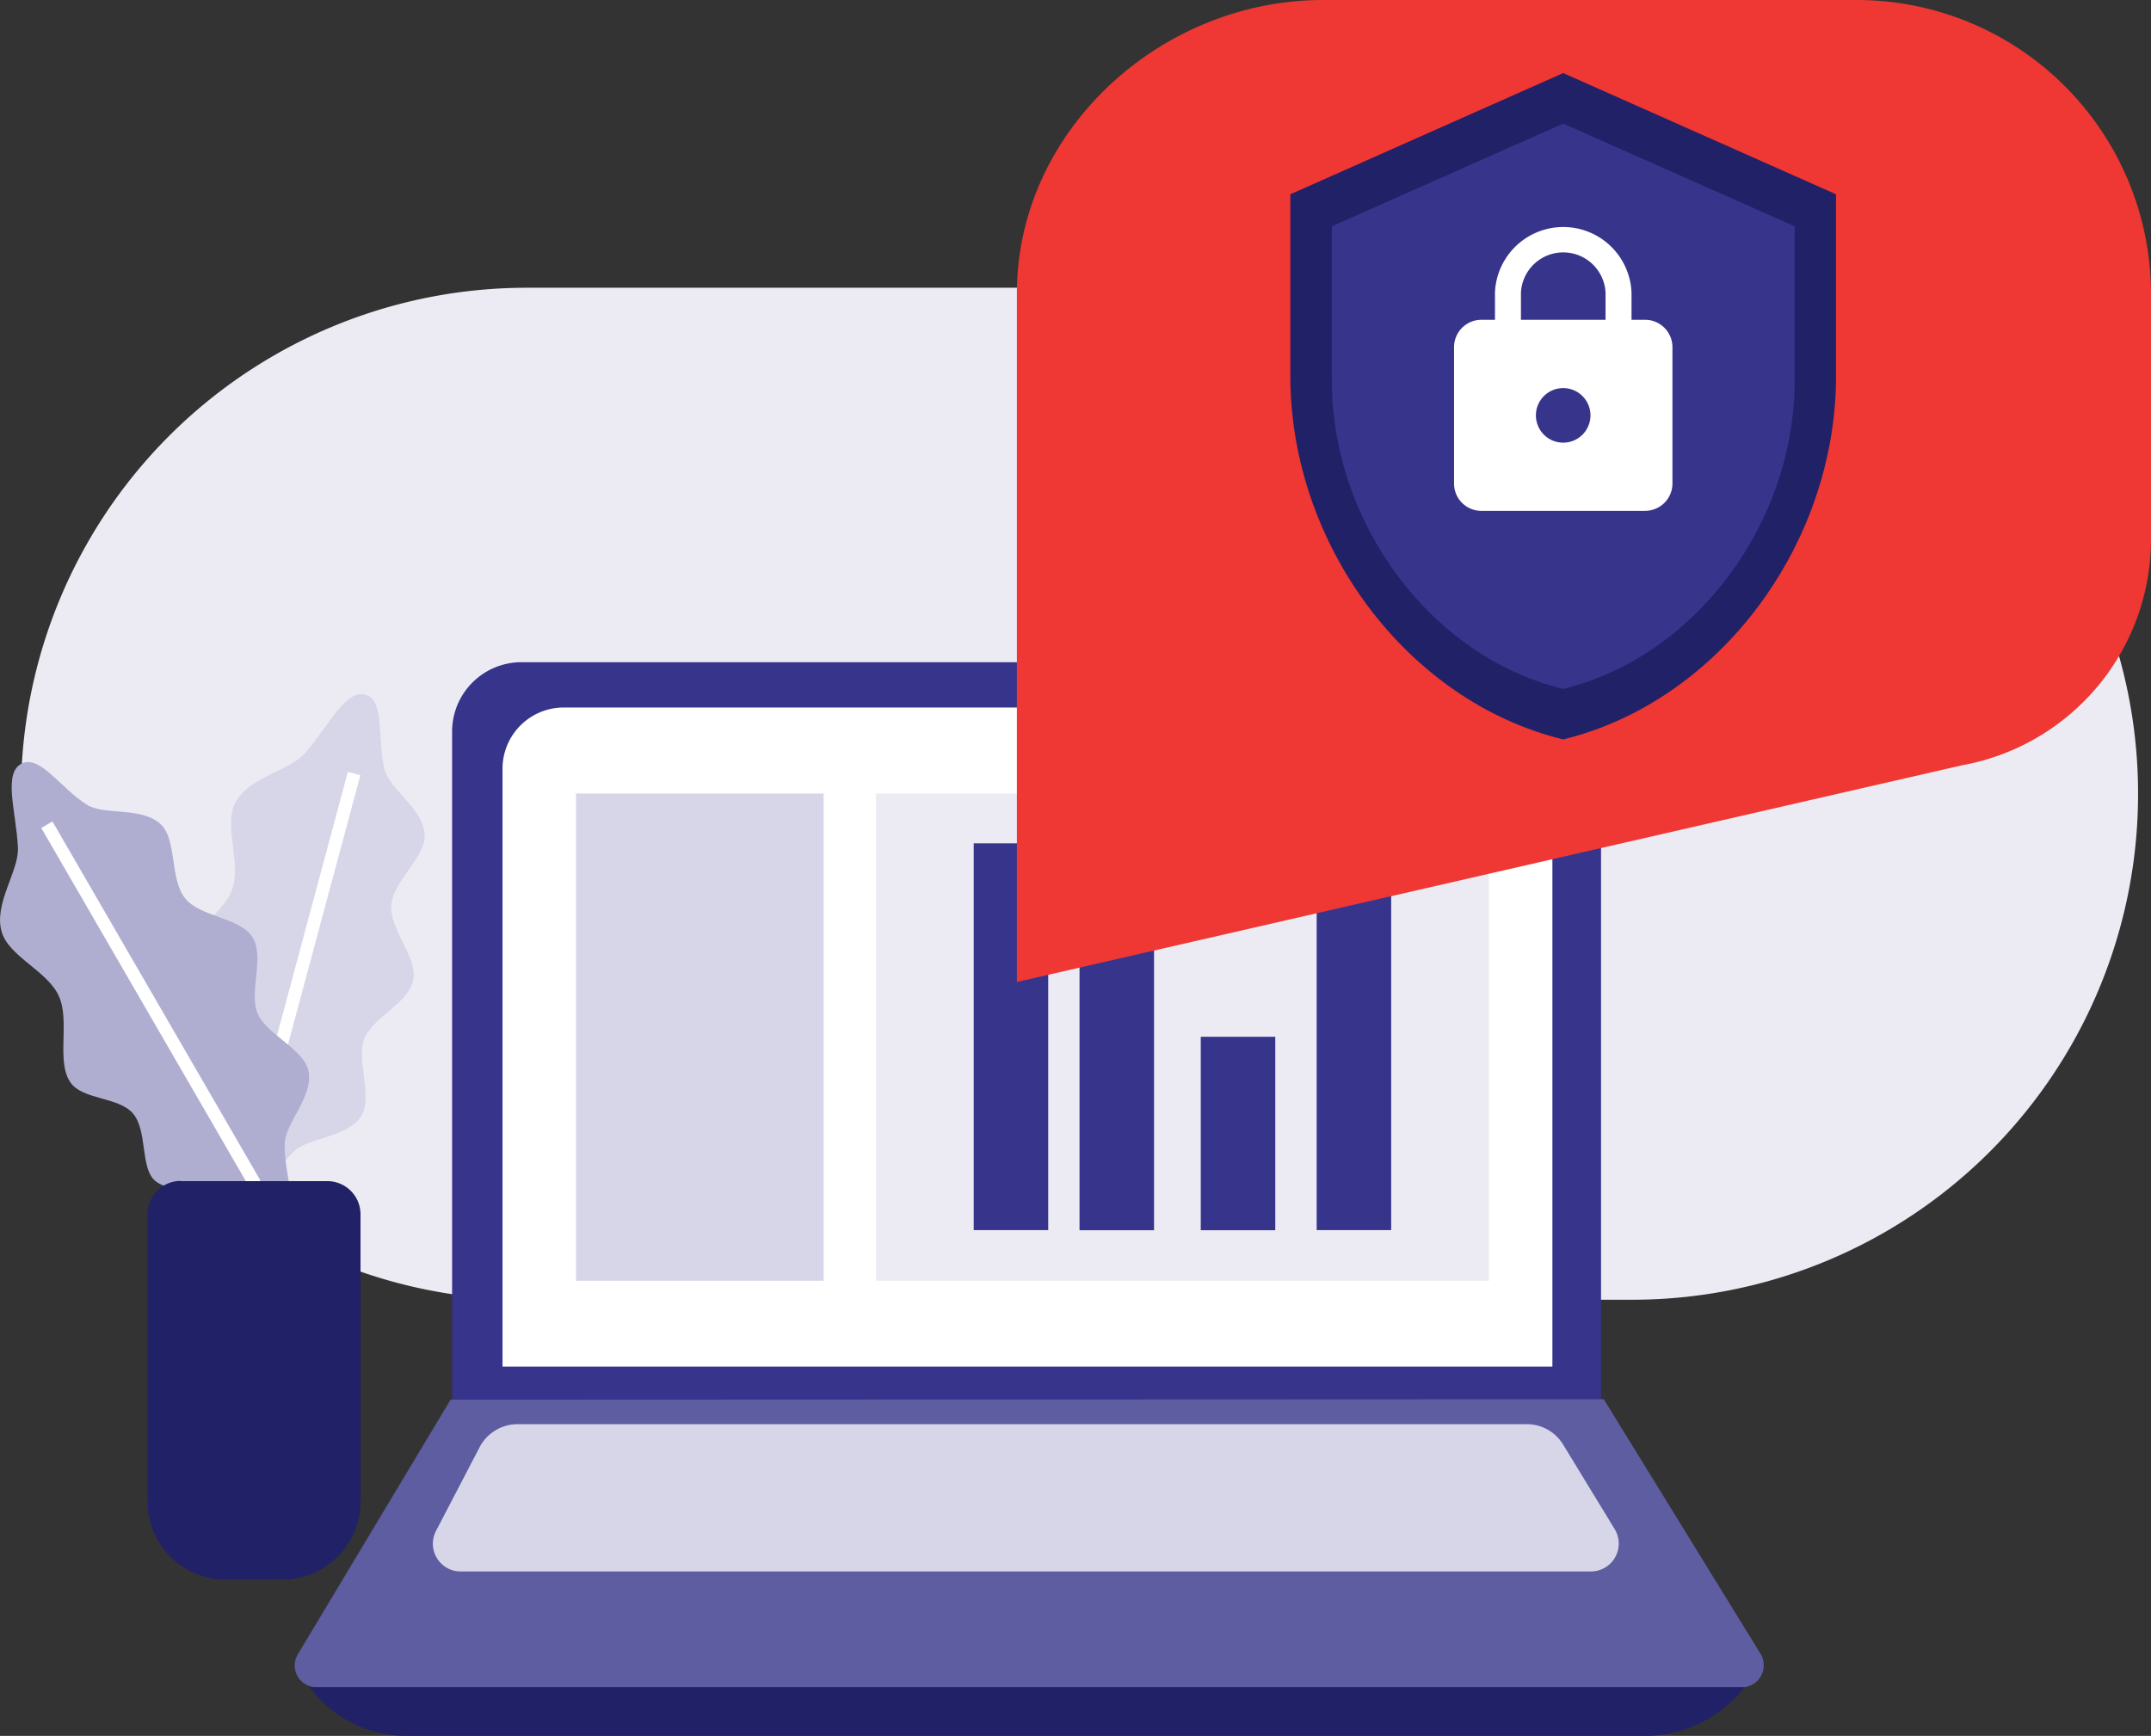 <svg xmlns="http://www.w3.org/2000/svg" id="Livello_1" data-name="Livello 1" viewBox="0 0 181.32 146.35"><rect x="0" y="0" width="181.32" height="146.35" fill="#333333" stroke="none"/><defs><style>.cls-1{fill:#ecebf4;}.cls-2{fill:#37348b;}.cls-3{fill:#fff;}.cls-4{fill:#5f5da2;}.cls-5{fill:#212168;}.cls-6{fill:#d7d6e8;}.cls-7{fill:#ef3733;}.cls-8{fill:none;stroke:#fff;stroke-miterlimit:10;stroke-width:1.09px;}.cls-9{fill:#afaed1;}</style></defs><g id="Livello_1-2" data-name="Livello 1"><path class="cls-1" d="M166.3,163.68h93.18a42.64,42.64,0,0,1,42.64,42.64h0A42.64,42.64,0,0,1,259.48,249H166.3a42.64,42.64,0,0,1-42.64-42.64h0A42.64,42.64,0,0,1,166.3,163.68Z" transform="translate(-121.89 -139.42)"></path><path class="cls-2" d="M165.84,195.25H251a5.85,5.85,0,0,1,5.85,5.85h0v56.6H160V201.1A5.85,5.85,0,0,1,165.84,195.25Z" transform="translate(-121.89 -139.42)"></path><path class="cls-3" d="M169.41,199.07h78.18a5.16,5.16,0,0,1,5.16,5.16h0v50.41h-88.5V204.23A5.16,5.16,0,0,1,169.41,199.07Z" transform="translate(-121.89 -139.42)"></path><path class="cls-4" d="M159.87,257.43,147,278.89a1.83,1.83,0,0,0,.61,2.51,1.8,1.8,0,0,0,.95.27H268.73a1.83,1.83,0,0,0,1.83-1.83,1.81,1.81,0,0,0-.27-1l-13.21-21.45Z" transform="translate(-121.89 -139.42)"></path><path class="cls-5" d="M145.28,281.67H148a10.15,10.15,0,0,0,8.15,4.1H260.7a10.63,10.63,0,0,0,8.24-4.1Z" transform="translate(-121.89 -139.42)"></path><path class="cls-6" d="M162.32,261.43l-3.67,7.05a2.34,2.34,0,0,0,2.08,3.43H256a2.35,2.35,0,0,0,2-3.57l-4.34-7.12a3.59,3.59,0,0,0-3.08-1.73H165.52A3.62,3.62,0,0,0,162.32,261.43Z" transform="translate(-121.89 -139.42)"></path><rect class="cls-1" x="73.85" y="66.9" width="51.66" height="41.08"></rect><rect class="cls-2" x="82.08" y="71.1" width="6.28" height="32.61"></rect><rect class="cls-2" x="91" y="77.01" width="6.28" height="26.71"></rect><rect class="cls-2" x="101.22" y="87.41" width="6.28" height="16.31"></rect><rect class="cls-2" x="110.99" y="70.53" width="6.28" height="33.18"></rect><path class="cls-7" d="M287.28,203.94l-79.67,18.27V164.15c0-13.69,12.1-24.73,25.8-24.73h45a24.8,24.8,0,0,1,24.8,24.8v20.67A19.37,19.37,0,0,1,287.28,203.94Z" transform="translate(-121.89 -139.42)"></path><path class="cls-6" d="M256,172.83a2.41,2.41,0,1,0,2.4,2.42h0A2.41,2.41,0,0,0,256,172.83Zm0,0a2.41,2.41,0,1,0,2.4,2.42h0A2.41,2.41,0,0,0,256,172.83Zm0,0a2.41,2.41,0,1,0,2.4,2.42h0A2.41,2.41,0,0,0,256,172.83Z" transform="translate(-121.89 -139.42)"></path><path class="cls-6" d="M256,172.83a2.41,2.41,0,1,0,2.4,2.42h0A2.41,2.41,0,0,0,256,172.83Z" transform="translate(-121.89 -139.42)"></path><path class="cls-6" d="M256,177.65a2.41,2.41,0,1,1,2.4-2.42h0A2.41,2.41,0,0,1,256,177.65Z" transform="translate(-121.89 -139.42)"></path><path class="cls-5" d="M253.66,145.58l-23,10.22v15.32c0,14.17,9.81,27.42,23,30.64,13.18-3.22,23-16.47,23-30.64V155.8Z" transform="translate(-121.89 -139.42)"></path><path class="cls-2" d="M253.66,149.84l-19.5,8.66v13c0,12,8.32,23.28,19.5,26,11.18-2.73,19.51-14,19.51-26v-13Z" transform="translate(-121.89 -139.42)"></path><path class="cls-3" d="M260.57,166.38h-1.15v-2.3a5.76,5.76,0,0,0-11.51,0v2.3h-1.15a2.31,2.31,0,0,0-2.3,2.3v11.51a2.3,2.3,0,0,0,2.3,2.3h13.81a2.31,2.31,0,0,0,2.3-2.3V168.68A2.31,2.31,0,0,0,260.57,166.38Zm-6.91,10.36a2.3,2.3,0,1,1,2.3-2.3A2.3,2.3,0,0,1,253.66,176.74Zm3.57-10.36H250.1v-2.3a3.57,3.57,0,0,1,7.13,0Z" transform="translate(-121.89 -139.42)"></path><rect class="cls-6" x="48.56" y="66.9" width="20.87" height="41.08"></rect><path class="cls-6" d="M156.73,222c-.35,2-3.44,3.19-4.13,5s.73,4.88-.24,6.48c-1.14,1.86-4.44,1.83-5.68,3-1.85,1.82-3,5.05-4.42,4.8s-1.19-3.39-2-5.5c-.54-1.42-3.46-2.59-3.65-4.59-.16-1.63,2.45-3.46,2.56-5.35.09-1.7-2.33-3.77-2-5.59.37-2.1,3.53-3.68,4.3-5.88s-.75-5.33.25-7.27c1.15-2.2,4.59-2.69,5.88-4.18,2-2.26,3.45-5.55,5.21-4.89,1.55.58.87,3.87,1.51,6.3.45,1.67,3.29,3.3,3.37,5.5.06,1.87-2.63,3.82-2.81,5.88S157.07,220.05,156.73,222Z" transform="translate(-121.89 -139.42)"></path><line class="cls-8" x1="29.85" y1="65.22" x2="21.2" y2="97.41"></line><path class="cls-9" d="M143.14,218.38c1.11,1.66-.29,4.68.46,6.47s3.89,3,4.29,4.85c.46,2.13-1.95,4.39-2,6.13-.09,2.6,1.31,5.72.1,6.52s-3.2-1.63-5.24-2.61c-1.37-.65-4.29.52-5.81-.79-1.23-1.08-.61-4.21-1.84-5.65s-4.28-1.12-5.3-2.66c-1.18-1.78,0-5.09-.94-7.22s-4.22-3.34-4.83-5.44c-.69-2.39,1.47-5.11,1.37-7.09-.13-3-1.33-6.4.4-7.13,1.52-.65,3.3,2.21,5.44,3.52,1.48.91,4.66.12,6.24,1.67,1.33,1.31.72,4.58,2,6.19S142,216.72,143.14,218.38Z" transform="translate(-121.89 -139.42)"></path><line class="cls-8" x1="21.48" y1="99.8" x2="3.95" y2="69.53"></line><path class="cls-5" d="M137.13,239h12.35a2.8,2.8,0,0,1,2.8,2.8h0V266a6.59,6.59,0,0,1-6.6,6.6h-4.75a6.59,6.59,0,0,1-6.6-6.6h0V241.78a2.8,2.8,0,0,1,2.8-2.8h0Z" transform="translate(-121.89 -139.42)"></path></g></svg>